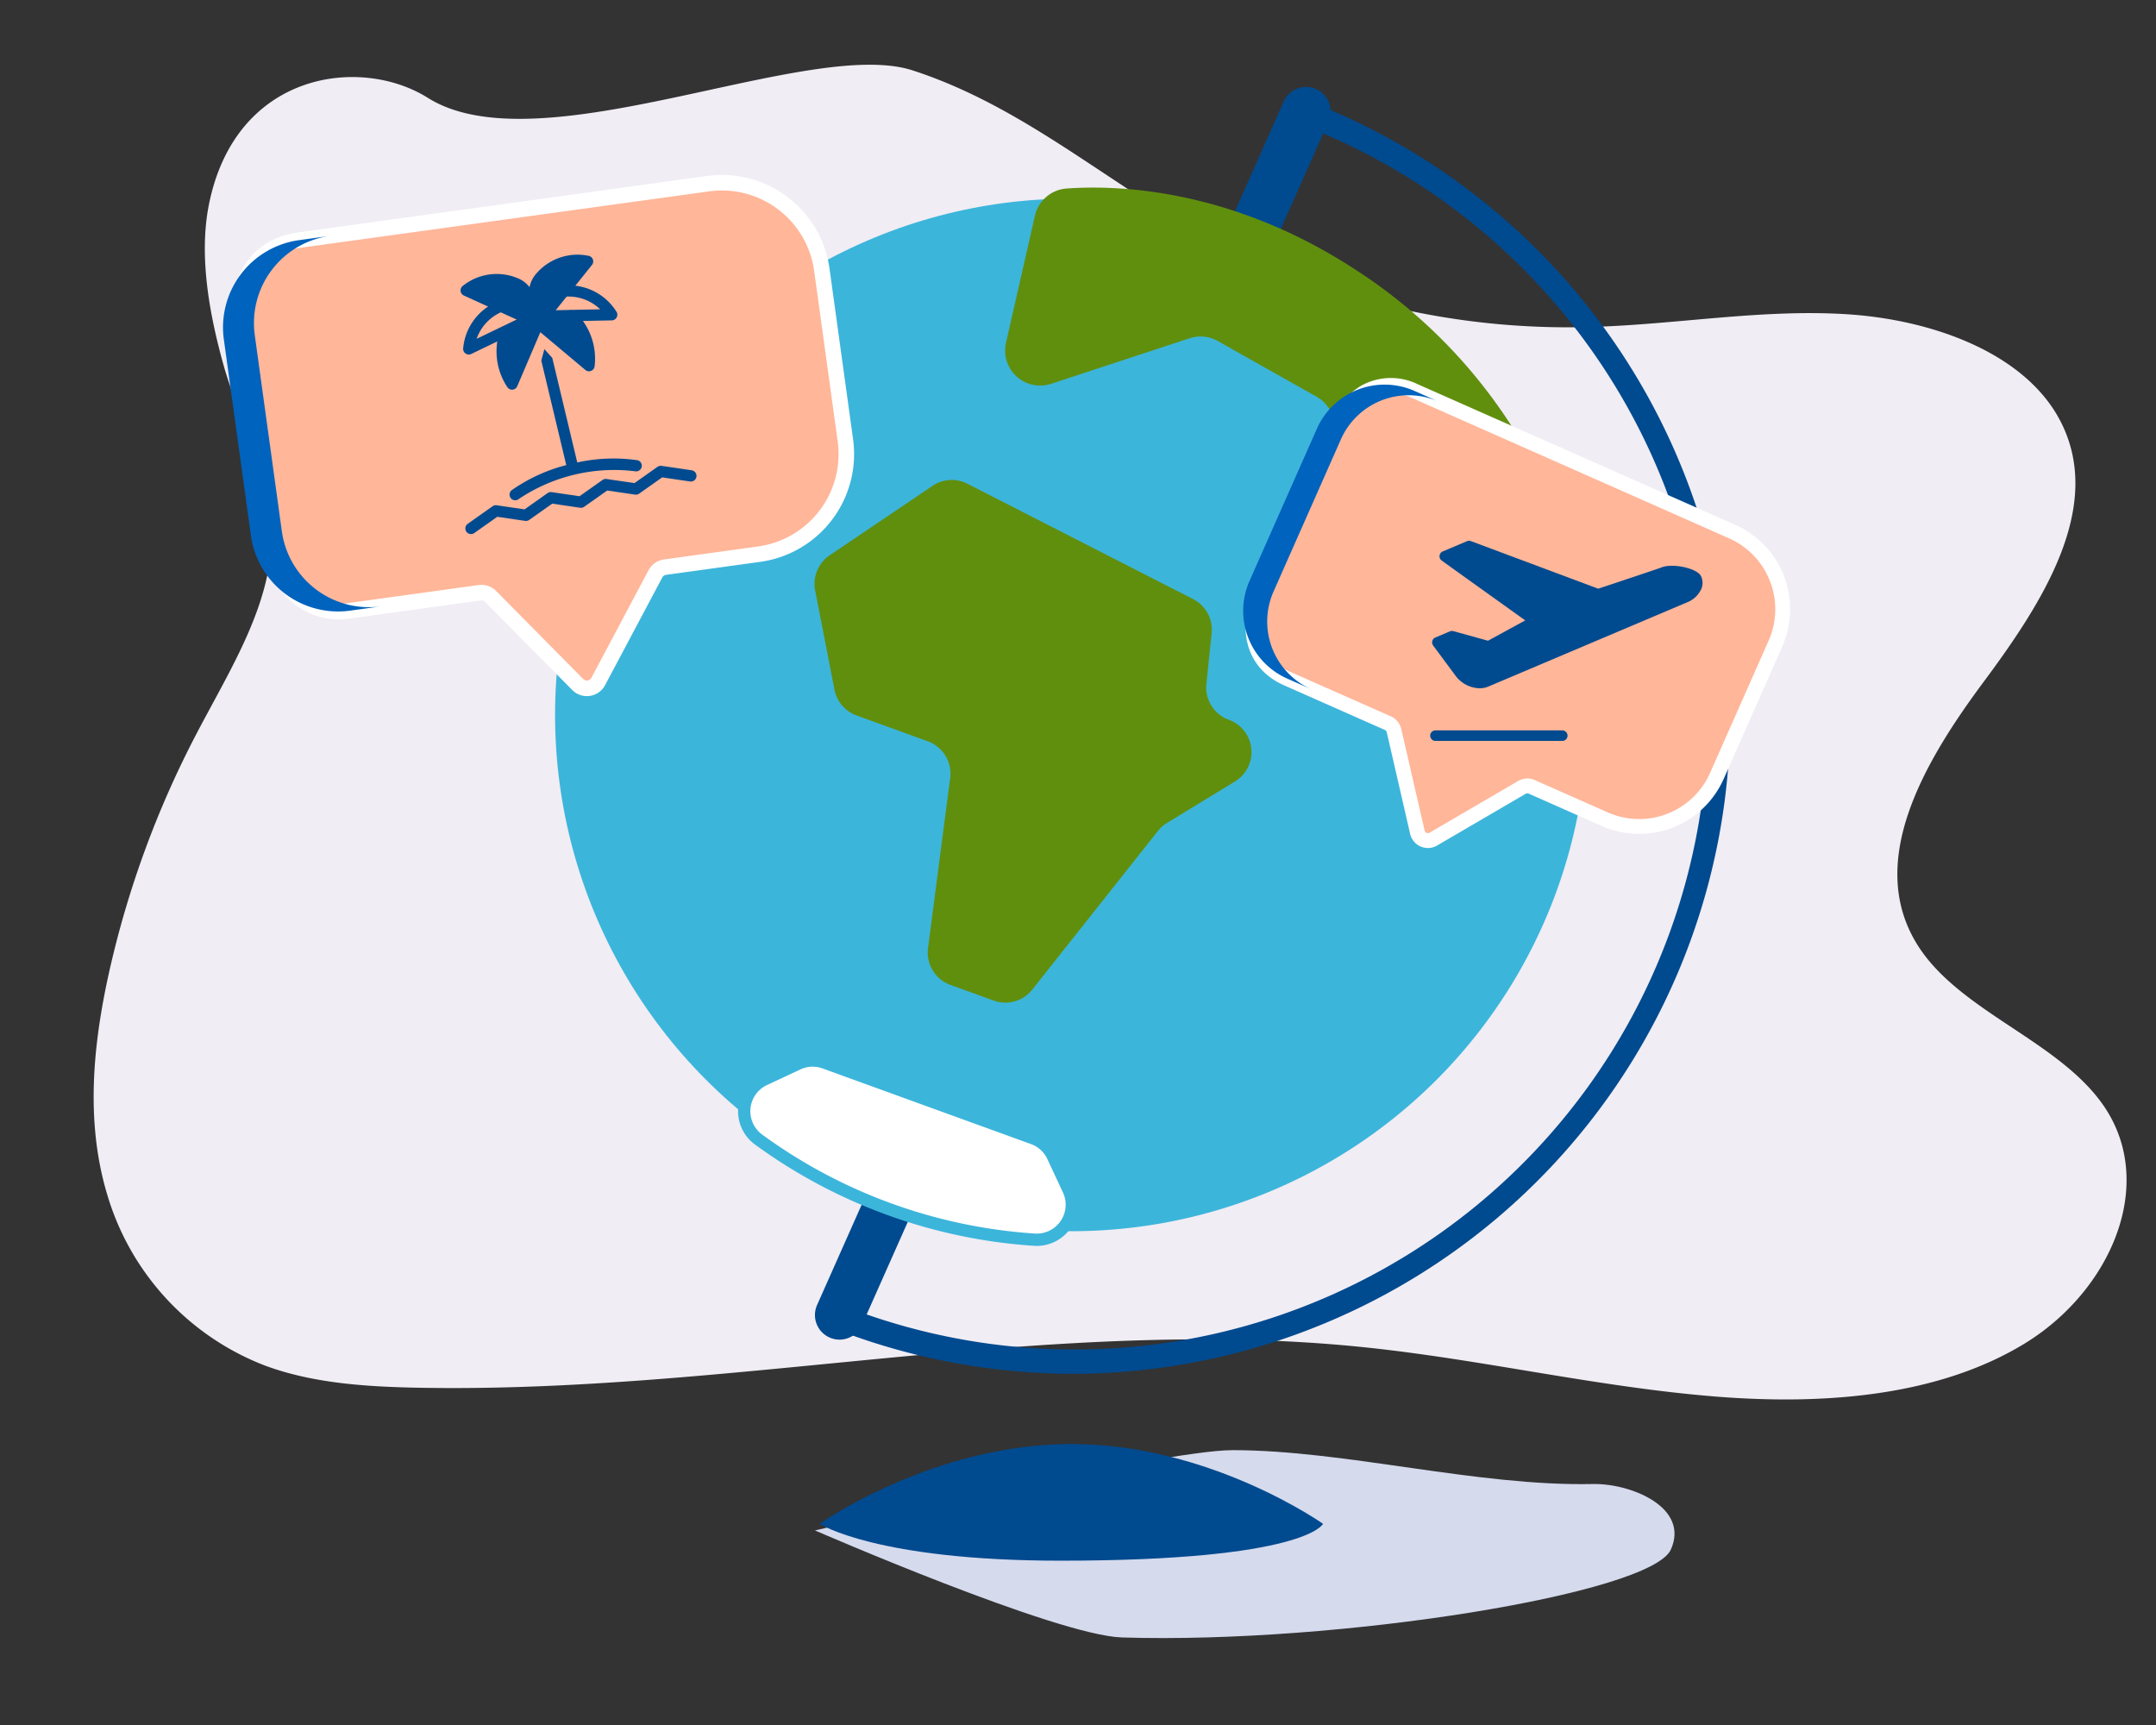 <svg id="Blue" xmlns="http://www.w3.org/2000/svg" viewBox="0 0 250 200"><rect x="0" y="0" width="250" height="200" fill="#333333" stroke="none"/><defs><style>.cls-1{fill:#f0edf4;}.cls-2{fill:#d5daed;}.cls-3{fill:#004a8f;}.cls-4{fill:#3cb5db;}.cls-5{fill:#608f0e;}.cls-6{fill:#fff;}.cls-7{fill:#ffb699;}.cls-8{fill:#0063be;}</style></defs><path class="cls-1" d="M105.835,8.165c12.867,4.178,22.651,13.136,34.271,19.424a89.067,89.067,0,0,0,43.953,10.33c10.049-.234,20.048-2.119,30.073-1.487s20.675,4.53,24.755,12.339c5.192,9.936-2.059,21.115-8.889,30.307s-13.649,20.727-7.728,30.363c4.796,7.806,16.357,11.123,21.622,18.707,6.287,9.057.893,21.527-9.165,27.65s-23.274,7.103-35.593,6.136c-13.836-1.086-27.321-4.335-41.116-5.748-36.421-3.732-73.034,5.436-109.709,4.706-5.958-.119-12.043-.526-17.512-2.538a30.475,30.475,0,0,1-18.317-19.695c-2.568-8.384-1.745-17.263.135-25.778A112.707,112.707,0,0,1,22.815,85.016c3.985-7.63,8.978-15.342,8.662-23.686-.25-6.608-3.831-12.757-5.61-19.193C24.252,36.294,23.042,29.604,24.231,23.688,27.325,8.3,41.8,6.438,49.61,11.344,62.588,19.496,93.741,4.239,105.835,8.165Z"/><path class="cls-2" d="M184.698,172.061c-13.474.28-28.704-3.928-41.788-3.928-8.029,0-48.413,9.307-48.413,9.307s27.967,12.172,35.598,12.41c25.068.783,61.33-5.062,63.647-10.185C195.951,174.783,189.127,171.969,184.698,172.061Z"/><path class="cls-3" d="M97.343,155.319a2.852,2.852,0,0,1-2.601-4.006l5.696-12.815a2.848,2.848,0,0,1,5.205,2.314l-5.696,12.815A2.849,2.849,0,0,1,97.343,155.319Z"/><path class="cls-3" d="M145.756,28.59a2.849,2.849,0,0,1-2.6-4.005l5.696-12.815a2.847,2.847,0,1,1,5.203,2.314l-5.696,12.815A2.848,2.848,0,0,1,145.756,28.59Z"/><circle class="cls-4" cx="124.225" cy="82.889" r="59.861"/><path class="cls-5" d="M108.132,56.329,96.2,64.386A3.985,3.985,0,0,0,94.519,68.45L96.76,79.962a3.985,3.985,0,0,0,2.552,2.984l8.272,3.002a3.985,3.985,0,0,1,2.592,4.26l-2.567,19.721a3.985,3.985,0,0,0,2.592,4.26l5.014,1.819a3.985,3.985,0,0,0,4.483-1.272L134.264,96.347a3.985,3.985,0,0,1,1.048-.927l7.896-4.819A3.985,3.985,0,0,0,142.492,83.453h0a3.985,3.985,0,0,1-2.604-4.156l.609-5.88a3.985,3.985,0,0,0-2.15-3.958L112.175,56.084A3.985,3.985,0,0,0,108.132,56.329Z"/><path class="cls-6" d="M123.9,137.952l-1.811-3.875a4.065,4.065,0,0,0-2.296-2.1L95.623,123.207a4.065,4.065,0,0,0-3.108.139L88.64,125.157a4.065,4.065,0,0,0-.677,6.965,61.031,61.031,0,0,0,31.99,11.609A4.065,4.065,0,0,0,123.9,137.952Z"/><path class="cls-4" d="M120.23,144.452q-.161,0-.323-.01A61.737,61.737,0,0,1,87.543,132.697a4.777,4.777,0,0,1,.795-8.185l3.875-1.811a4.763,4.763,0,0,1,3.653-.163l24.169,8.77a4.749,4.749,0,0,1,2.699,2.468l1.811,3.875a4.777,4.777,0,0,1-4.316,6.801ZM94.233,123.673a3.334,3.334,0,0,0-1.417.318l-3.875,1.811a3.352,3.352,0,0,0-.559,5.745A60.318,60.318,0,0,0,119.999,143.02a3.352,3.352,0,0,0,3.255-4.766l-1.811-3.875a3.329,3.329,0,0,0-1.894-1.732l-24.169-8.77A3.363,3.363,0,0,0,94.233,123.673Z"/><path class="cls-5" d="M182.361,72.143l-7.065,7.719a4.065,4.065,0,0,1-4.385,1.077L154.659,75.041a4.065,4.065,0,0,1-2.644-4.346l2.686-20.633a4.065,4.065,0,0,0-2.035-4.066L141.208,39.539a4.065,4.065,0,0,0-3.266-.32l-16.057,5.283a4.065,4.065,0,0,1-5.234-4.763l3.352-14.729a4.071,4.071,0,0,1,3.681-3.153c5.77-.418,19.011-.052,33.464,9.393a60.452,60.452,0,0,1,26.195,37.322A4.053,4.053,0,0,1,182.361,72.143Z"/><path class="cls-3" d="M153.415,176.677s-1.962,4.272-30.44,4.272c-21.359,0-27.941-4.272-27.941-4.272s13.069-9.255,29.19-9.255S153.415,176.677,153.415,176.677Z"/><path class="cls-3" d="M124.429,159.282a76.268,76.268,0,0,1-27.24-5.059,1.424,1.424,0,0,1,1.015-2.662,73.445,73.445,0,1,0,52.39-137.229,1.424,1.424,0,1,1,1.015-2.66A76.332,76.332,0,0,1,124.429,159.282Z"/><path class="cls-7" d="M82.108,21.295,34.672,27.844c-5.585.771-7.559,5.657-6.788,11.242l3.138,22.73c.771,5.585,3.996,9.753,9.581,8.982L55.625,68.723a1.492,1.492,0,0,1,1.264.429L66.991,79.363a1.492,1.492,0,0,0,2.378-.349L75.998,66.534a1.492,1.492,0,0,1,1.113-.778l10.927-1.509a11.699,11.699,0,0,0,9.989-13.189l-2.73-19.774A11.699,11.699,0,0,0,82.108,21.295Z"/><path class="cls-6" d="M68.043,80.707a2.365,2.365,0,0,1-1.692-.711l-10.103-10.211a.591.591,0,0,0-.501-.17L40.725,71.689A8.292,8.292,0,0,1,33.361,69.318,12.975,12.975,0,0,1,30.13,61.939L26.991,39.209c-.937-6.787,1.959-11.484,7.558-12.257L81.986,20.403A12.604,12.604,0,0,1,96.19,31.161l2.73,19.775a12.613,12.613,0,0,1-10.757,14.205L77.235,66.648a.593.593,0,0,0-.441.309l-6.63,12.479a2.366,2.366,0,0,1-1.766,1.245A2.447,2.447,0,0,1,68.043,80.707ZM55.825,67.808a2.402,2.402,0,0,1,1.705.711L67.632,78.729a.591.591,0,0,0,.942-.139L75.203,66.112a2.397,2.397,0,0,1,1.785-1.248l10.928-1.508a10.812,10.812,0,0,0,9.22-12.175l-2.73-19.775A10.799,10.799,0,0,0,82.232,22.187L34.795,28.736c-6.766.935-6.318,8.064-6.02,10.227l3.139,22.73a11.222,11.222,0,0,0,2.739,6.368,6.457,6.457,0,0,0,5.826,1.844l15.022-2.074A2.365,2.365,0,0,1,55.825,67.808Z"/><path class="cls-8" d="M34.672,27.844A10.208,10.208,0,0,0,25.956,39.352l3.138,22.73a10.208,10.208,0,0,0,11.508,8.716l3.585-.495a10.208,10.208,0,0,1-11.508-8.716L29.542,38.857a10.208,10.208,0,0,1,8.716-11.508Z"/><path class="cls-3" d="M63.124,40.482l-.358,1.321,2.896,12.121a19.486,19.486,0,0,0-6.341,2.921.655.655,0,0,0,.843,1.004,19.879,19.879,0,0,1,13.451-3.214.655.655,0,1,0,.298-1.276,19.487,19.487,0,0,0-6.976.261L64.04,41.498Z"/><path class="cls-3" d="M54.994,61.802l2.668-1.885,3.232.475a.658.658,0,0,0,.473-.113l2.668-1.885,3.232.475a.658.658,0,0,0,.473-.113l2.668-1.885,3.232.475a.658.658,0,0,0,.473-.113l2.668-1.885,3.232.475a.655.655,0,1,0,.19-1.297l-3.491-.513a.658.658,0,0,0-.473.113l-2.668,1.885-3.232-.475a.658.658,0,0,0-.473.113l-2.668,1.885-3.232-.475a.658.658,0,0,0-.473.113l-2.668,1.885-3.232-.475a.658.658,0,0,0-.473.113l-2.882,2.036a.655.655,0,1,0,.756,1.071Z"/><path class="cls-3" d="M71.081,37.128a.655.655,0,0,0,.423-.951,6.487,6.487,0,0,0-4.791-3.05l1.93-2.412a.655.655,0,0,0-.349-1.044,6.302,6.302,0,0,0-6.256,2.23,3.323,3.323,0,0,0-.631,1.392,3.323,3.323,0,0,0-1.192-.957,6.298,6.298,0,0,0-6.588.839.655.655,0,0,0,.161,1.089l2.812,1.279a6.487,6.487,0,0,0-2.895,4.887.655.655,0,0,0,.939.61l3.019-1.454a7.511,7.511,0,0,0,1.177,5.316.655.655,0,0,0,.604.273.681.681,0,0,0,.083-.014.654.654,0,0,0,.45-.38l2.678-6.267,5.222,4.38a.654.654,0,0,0,.573.135.683.683,0,0,0,.081-.025.655.655,0,0,0,.415-.517,7.511,7.511,0,0,0-1.354-5.274l3.35-.068A.651.651,0,0,0,71.081,37.128ZM55.268,39.284a5.276,5.276,0,0,1,2.801-3.072l1.84.837Zm10.988-3.354L66.203,35.886l-.039.047-1.725.035,1.263-1.579a5.258,5.258,0,0,1,3.894,1.474Z"/><path class="cls-7" d="M200.86,61.634l-36.832-16.305c-4.336-1.919-7.911.702-9.83,5.038l-7.812,17.648c-1.919,4.336-1.457,8.745,2.879,10.664l11.664,5.163a1.255,1.255,0,0,1,.715.866l2.708,11.775a1.255,1.255,0,0,0,1.855.802l10.264-5.994a1.255,1.255,0,0,1,1.141-.064l8.484,3.756a9.841,9.841,0,0,0,12.982-5.015l6.797-15.354A9.841,9.841,0,0,0,200.86,61.634Z"/><path class="cls-6" d="M165.577,98.322a2.124,2.124,0,0,1-.844-.176,2.093,2.093,0,0,1-1.221-1.47l-2.709-11.774a.393.393,0,0,0-.224-.271l-11.663-5.163c-4.407-1.951-5.678-6.473-3.318-11.802L153.41,50.018a11.02,11.02,0,0,1,4.368-5.264,7.073,7.073,0,0,1,6.6-.213l36.831,16.305a10.714,10.714,0,0,1,5.454,14.119l-6.797,15.354a10.718,10.718,0,0,1-14.117,5.453l-8.485-3.756a.395.395,0,0,0-.355.019l-10.267,5.994A2.106,2.106,0,0,1,165.577,98.322Zm-4.38-52.769a5.097,5.097,0,0,0-2.562.699,9.339,9.339,0,0,0-3.649,4.465l-7.813,17.649a9.328,9.328,0,0,0-.852,5.702,5.343,5.343,0,0,0,3.291,3.825l11.665,5.163a2.129,2.129,0,0,1,1.206,1.46l2.709,11.776a.385.385,0,0,0,.226.272.381.381,0,0,0,.354-.021l10.265-5.993a2.107,2.107,0,0,1,1.924-.108l8.485,3.756A8.988,8.988,0,0,0,198.289,89.62L205.086,74.266a8.989,8.989,0,0,0-4.575-11.843L163.68,46.118A6.131,6.131,0,0,0,161.197,45.553Z"/><path class="cls-8" d="M164.028,45.329A8.586,8.586,0,0,0,152.702,49.705l-7.812,17.648a8.586,8.586,0,0,0,4.376,11.327l2.784,1.232a8.586,8.586,0,0,1-4.376-11.327l7.812-17.648a8.586,8.586,0,0,1,11.327-4.376Z"/><path class="cls-3" d="M197.244,66.806c-.431-.923-3.321-1.552-4.619-1.003-.283.112-4.442,1.501-7.3,2.451l-14.769-5.518a.612.612,0,0,0-.452.01l-2.811,1.191a.61.61,0,0,0-.117,1.059l9.682,6.934L172.544,74.288l-4.022-1.113a.615.615,0,0,0-.401.026l-1.687.715a.611.611,0,0,0-.252.926l2.663,3.589a3.596,3.596,0,0,0,2.712,1.37,2.66,2.66,0,0,0,1.043-.208l23.052-9.768a2.979,2.979,0,0,0,1.636-1.572A1.813,1.813,0,0,0,197.244,66.806Z"/><path class="cls-3" d="M181.129,84.682H166.474a.611.611,0,1,0,0,1.221h14.655a.611.611,0,1,0,0-1.221Z"/></svg>